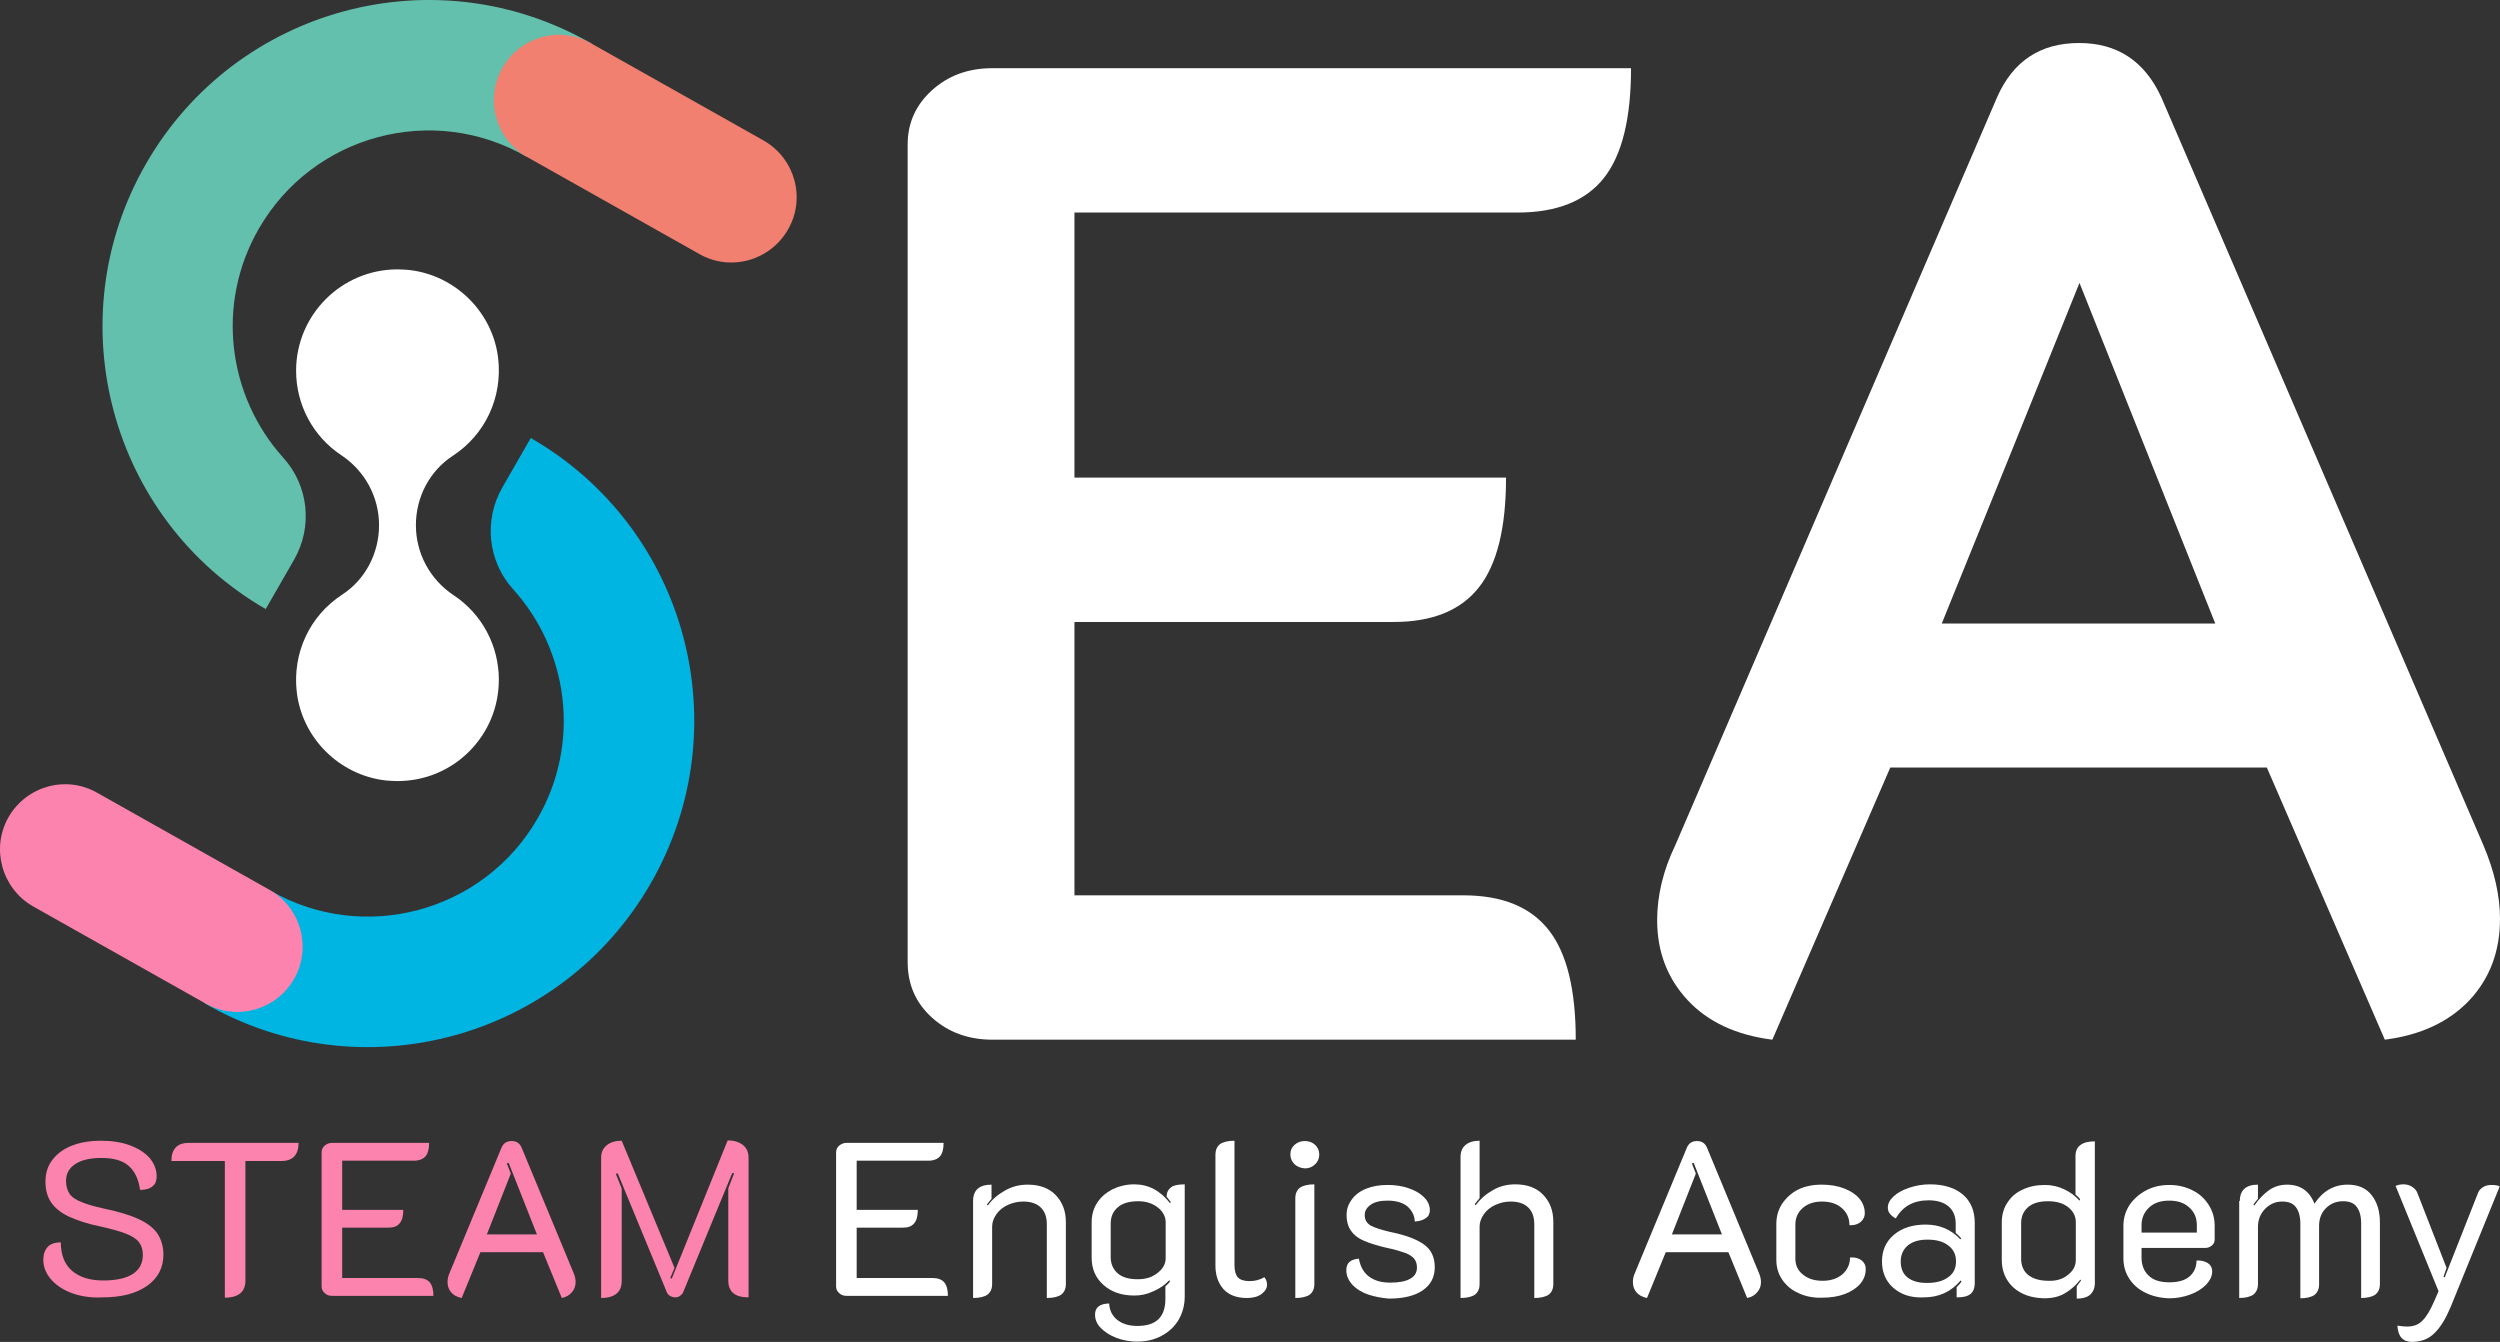 <svg width="136" height="73" viewBox="0 0 136 73" fill="none" xmlns="http://www.w3.org/2000/svg">
<rect x="0" y="0" width="136" height="73" fill="#333333" stroke="none"/>
<path d="M49.377 7.853C49.377 6.701 49.812 5.715 50.697 4.913C51.583 4.111 52.669 3.71 53.989 3.71H88.728C88.728 6.433 88.244 8.422 87.258 9.675C86.272 10.928 84.701 11.563 82.546 11.563H58.45V25.982H81.928C81.928 28.706 81.443 30.694 80.457 31.947C79.471 33.2 77.934 33.835 75.812 33.835H58.45V48.706H79.605C81.727 48.706 83.264 49.341 84.25 50.594C85.236 51.847 85.721 53.835 85.721 56.559H53.989C52.686 56.559 51.583 56.158 50.697 55.356C49.812 54.554 49.377 53.551 49.377 52.332V7.853Z" fill="white"/>
<path d="M3.86 70.327C3.376 70.143 3.008 69.876 2.741 69.558C2.49 69.241 2.356 68.906 2.356 68.539C2.356 68.238 2.44 68.004 2.59 67.837C2.741 67.67 2.991 67.586 3.309 67.586C3.309 68.255 3.509 68.773 3.91 69.124C4.311 69.475 4.879 69.658 5.615 69.658C6.316 69.658 6.851 69.541 7.219 69.307C7.586 69.073 7.77 68.723 7.77 68.272C7.77 67.987 7.703 67.77 7.57 67.586C7.436 67.403 7.202 67.252 6.868 67.119C6.534 66.985 6.066 66.851 5.447 66.718C4.712 66.567 4.144 66.367 3.71 66.166C3.275 65.949 2.974 65.698 2.774 65.398C2.573 65.097 2.473 64.729 2.473 64.278C2.473 63.827 2.59 63.443 2.841 63.109C3.091 62.774 3.442 62.507 3.91 62.323C4.378 62.139 4.913 62.056 5.514 62.056C6.099 62.056 6.617 62.139 7.068 62.306C7.519 62.474 7.887 62.708 8.138 62.992C8.388 63.292 8.522 63.627 8.522 63.994C8.522 64.228 8.455 64.412 8.305 64.529C8.154 64.662 7.937 64.729 7.62 64.729C7.536 64.128 7.319 63.693 6.985 63.409C6.651 63.125 6.149 62.992 5.514 62.992C4.896 62.992 4.412 63.109 4.094 63.326C3.76 63.543 3.593 63.844 3.593 64.245C3.593 64.529 3.66 64.746 3.777 64.93C3.893 65.114 4.111 65.264 4.412 65.381C4.712 65.515 5.13 65.632 5.665 65.749C6.467 65.916 7.118 66.116 7.57 66.333C8.037 66.55 8.372 66.818 8.572 67.119C8.773 67.436 8.89 67.804 8.89 68.255C8.89 68.973 8.589 69.541 7.987 69.959C7.386 70.377 6.584 70.577 5.564 70.577C4.913 70.611 4.345 70.51 3.86 70.327Z" fill="#FB83AD"/>
<path d="M12.232 63.159H9.324C9.324 62.507 9.642 62.173 10.26 62.173H16.242C16.242 62.825 15.924 63.159 15.306 63.159H13.351V69.675C13.351 69.976 13.251 70.21 13.067 70.36C12.883 70.51 12.599 70.594 12.232 70.594V63.159Z" fill="#FB83AD"/>
<path d="M17.495 62.691C17.495 62.541 17.545 62.423 17.662 62.323C17.779 62.223 17.913 62.173 18.063 62.173H23.343C23.343 62.507 23.277 62.758 23.143 62.908C23.009 63.058 22.792 63.142 22.508 63.142H18.615V65.815H21.94C21.94 66.15 21.873 66.4 21.739 66.55C21.606 66.718 21.405 66.784 21.121 66.784H18.615V69.525H22.759C23.043 69.525 23.243 69.608 23.377 69.758C23.511 69.926 23.578 70.159 23.578 70.494H18.063C17.896 70.494 17.762 70.444 17.662 70.343C17.545 70.243 17.495 70.126 17.495 69.976V62.691Z" fill="#FB83AD"/>
<path d="M24.547 70.31C24.413 70.159 24.346 69.959 24.346 69.742C24.346 69.591 24.38 69.424 24.446 69.274L27.287 62.423C27.387 62.19 27.571 62.073 27.838 62.073C28.089 62.073 28.273 62.19 28.373 62.423L31.214 69.274C31.281 69.441 31.314 69.591 31.314 69.742C31.314 69.959 31.247 70.143 31.113 70.293C30.98 70.46 30.796 70.561 30.562 70.611L29.543 68.121H26.134L25.115 70.611C24.864 70.561 24.68 70.46 24.547 70.31ZM29.209 67.152L27.671 63.259L27.571 63.292L27.788 63.844L26.485 67.152H29.209Z" fill="#FB83AD"/>
<path d="M32.701 62.992C32.701 62.691 32.801 62.474 33.002 62.306C33.202 62.139 33.47 62.056 33.821 62.056L36.694 68.973L36.461 69.525L36.544 69.558L39.585 62.039C39.936 62.039 40.204 62.123 40.421 62.29C40.621 62.457 40.722 62.691 40.722 62.975V70.577C39.986 70.577 39.619 70.276 39.619 69.658V64.646L39.936 63.827L39.836 63.81L37.179 70.26C37.146 70.36 37.079 70.427 36.995 70.494C36.912 70.561 36.812 70.577 36.728 70.577C36.628 70.577 36.527 70.544 36.444 70.494C36.36 70.444 36.294 70.36 36.26 70.26L33.603 63.827L33.503 63.86L33.821 64.662V69.692C33.821 69.993 33.72 70.226 33.536 70.377C33.353 70.527 33.069 70.611 32.701 70.611V62.992Z" fill="#FB83AD"/>
<path d="M45.484 62.691C45.484 62.541 45.534 62.423 45.651 62.323C45.768 62.223 45.902 62.173 46.052 62.173H51.332C51.332 62.507 51.265 62.758 51.132 62.908C50.998 63.058 50.781 63.142 50.497 63.142H46.603V65.815H49.929C49.929 66.15 49.862 66.4 49.728 66.55C49.594 66.718 49.394 66.784 49.11 66.784H46.603V69.525H50.747C51.031 69.525 51.232 69.608 51.366 69.758C51.499 69.926 51.566 70.159 51.566 70.494H46.052C45.885 70.494 45.751 70.444 45.651 70.343C45.534 70.243 45.484 70.126 45.484 69.976V62.691Z" fill="white"/>
<path d="M52.936 65.331C52.936 64.746 53.27 64.445 53.939 64.445V65.214C53.872 65.281 53.788 65.398 53.688 65.531L53.738 65.581C53.972 65.247 54.29 64.98 54.674 64.763C55.058 64.546 55.459 64.445 55.911 64.445C56.546 64.445 57.064 64.629 57.431 65.013C57.799 65.398 57.983 65.882 57.983 66.484V69.842C57.983 70.109 57.899 70.293 57.732 70.427C57.565 70.544 57.297 70.611 56.947 70.611V66.601C56.947 66.216 56.846 65.916 56.629 65.698C56.412 65.481 56.094 65.364 55.66 65.364C55.359 65.364 55.092 65.431 54.825 65.548C54.574 65.665 54.357 65.832 54.206 66.049C54.056 66.266 53.972 66.484 53.972 66.734V69.842C53.972 70.109 53.889 70.293 53.722 70.427C53.555 70.544 53.287 70.611 52.936 70.611V65.331Z" fill="white"/>
<path d="M60.74 72.783C60.389 72.649 60.105 72.465 59.888 72.248C59.67 72.031 59.57 71.78 59.57 71.513C59.57 71.312 59.637 71.162 59.771 71.062C59.904 70.962 60.105 70.911 60.339 70.911C60.355 71.279 60.506 71.58 60.773 71.797C61.041 72.014 61.408 72.131 61.876 72.131C62.895 72.131 63.397 71.647 63.397 70.661V69.976C63.514 69.876 63.597 69.792 63.647 69.708L63.614 69.642C63.38 69.892 63.096 70.093 62.745 70.243C62.394 70.41 62.06 70.477 61.709 70.477C61.024 70.477 60.472 70.293 60.038 69.909C59.603 69.525 59.386 69.04 59.386 68.422V66.5C59.386 66.099 59.486 65.732 59.687 65.431C59.888 65.114 60.172 64.88 60.523 64.696C60.873 64.529 61.274 64.428 61.692 64.428C62.477 64.428 63.112 64.763 63.647 65.448L63.697 65.398L63.463 65.097C63.463 64.88 63.547 64.713 63.697 64.596C63.848 64.479 64.098 64.428 64.449 64.428V70.527C64.449 70.995 64.332 71.429 64.115 71.797C63.898 72.165 63.597 72.449 63.196 72.666C62.795 72.883 62.361 72.983 61.859 72.983C61.475 72.983 61.091 72.916 60.74 72.783ZM62.979 69.241C63.28 69.007 63.413 68.739 63.413 68.439V66.5C63.413 66.183 63.263 65.899 62.979 65.682C62.695 65.465 62.344 65.347 61.926 65.347C61.458 65.347 61.074 65.448 60.823 65.665C60.556 65.882 60.422 66.183 60.422 66.567V68.388C60.422 68.756 60.556 69.057 60.807 69.274C61.057 69.491 61.425 69.591 61.893 69.591C62.344 69.591 62.695 69.475 62.979 69.241Z" fill="white"/>
<path d="M66.555 70.126C66.271 69.809 66.12 69.374 66.12 68.856V62.825C66.12 62.557 66.204 62.373 66.371 62.24C66.538 62.123 66.805 62.056 67.156 62.056V68.823C67.156 69.14 67.223 69.358 67.34 69.491C67.474 69.625 67.674 69.692 67.975 69.692C68.276 69.692 68.543 69.625 68.777 69.475C68.877 69.591 68.927 69.725 68.927 69.892C68.927 70.076 68.827 70.243 68.627 70.394C68.426 70.544 68.159 70.611 67.825 70.611C67.273 70.611 66.839 70.444 66.555 70.126Z" fill="white"/>
<path d="M70.431 63.343C70.281 63.192 70.197 63.025 70.197 62.808C70.197 62.591 70.264 62.423 70.431 62.273C70.582 62.139 70.766 62.073 70.983 62.073C71.2 62.073 71.384 62.139 71.534 62.273C71.684 62.407 71.768 62.591 71.768 62.808C71.768 63.025 71.684 63.209 71.534 63.343C71.384 63.493 71.2 63.56 70.983 63.56C70.766 63.543 70.582 63.476 70.431 63.343ZM70.465 65.197C70.465 64.93 70.548 64.746 70.715 64.612C70.882 64.495 71.15 64.428 71.501 64.428V69.842C71.501 70.109 71.417 70.293 71.25 70.427C71.083 70.544 70.816 70.611 70.465 70.611V65.197Z" fill="white"/>
<path d="M74.442 70.427C74.091 70.31 73.79 70.126 73.573 69.892C73.356 69.658 73.239 69.391 73.239 69.09C73.239 68.706 73.472 68.505 73.924 68.472C74.007 68.923 74.191 69.241 74.492 69.458C74.793 69.675 75.16 69.775 75.628 69.775C76.096 69.775 76.447 69.708 76.697 69.575C76.948 69.441 77.082 69.241 77.082 68.957C77.082 68.756 77.032 68.606 76.931 68.472C76.831 68.355 76.664 68.238 76.43 68.154C76.196 68.071 75.879 67.971 75.461 67.887C74.943 67.77 74.525 67.637 74.208 67.503C73.89 67.369 73.656 67.185 73.506 66.968C73.339 66.751 73.255 66.45 73.255 66.083C73.255 65.765 73.356 65.498 73.539 65.247C73.723 64.997 73.99 64.796 74.325 64.662C74.659 64.529 75.043 64.462 75.478 64.462C75.879 64.462 76.246 64.512 76.597 64.629C76.948 64.746 77.232 64.896 77.449 65.114C77.667 65.314 77.784 65.565 77.784 65.832C77.784 66.016 77.717 66.166 77.566 66.266C77.416 66.367 77.232 66.434 76.965 66.45C76.948 66.099 76.798 65.832 76.547 65.615C76.296 65.414 75.929 65.314 75.478 65.314C75.093 65.314 74.793 65.381 74.575 65.531C74.358 65.682 74.241 65.865 74.241 66.099C74.241 66.35 74.341 66.534 74.559 66.668C74.776 66.784 75.127 66.901 75.628 67.018C76.463 67.185 77.082 67.419 77.466 67.703C77.867 67.987 78.051 68.405 78.051 68.94C78.051 69.475 77.834 69.892 77.399 70.193C76.965 70.494 76.347 70.644 75.561 70.644C75.177 70.611 74.793 70.544 74.442 70.427Z" fill="white"/>
<path d="M79.454 62.941C79.454 62.657 79.538 62.44 79.722 62.29C79.889 62.139 80.156 62.056 80.49 62.056V65.18C80.374 65.314 80.29 65.414 80.223 65.515L80.273 65.565C80.524 65.231 80.825 64.963 81.209 64.746C81.577 64.529 81.994 64.428 82.429 64.428C83.064 64.428 83.582 64.612 83.949 64.997C84.317 65.381 84.501 65.865 84.501 66.467V69.842C84.501 70.109 84.417 70.293 84.25 70.427C84.083 70.544 83.816 70.611 83.465 70.611V66.601C83.465 66.216 83.365 65.916 83.147 65.698C82.93 65.481 82.613 65.364 82.178 65.364C81.877 65.364 81.61 65.431 81.343 65.548C81.092 65.665 80.875 65.832 80.725 66.049C80.574 66.266 80.49 66.484 80.49 66.734V69.842C80.49 70.109 80.407 70.293 80.24 70.427C80.073 70.544 79.805 70.611 79.454 70.611V62.941Z" fill="white"/>
<path d="M89.029 70.31C88.895 70.159 88.829 69.959 88.829 69.742C88.829 69.591 88.862 69.424 88.929 69.274L91.77 62.423C91.87 62.19 92.054 62.073 92.321 62.073C92.572 62.073 92.755 62.19 92.856 62.423L95.696 69.274C95.763 69.441 95.797 69.591 95.797 69.742C95.797 69.959 95.73 70.143 95.596 70.293C95.462 70.46 95.279 70.561 95.045 70.611L94.025 68.121H90.617L89.597 70.611C89.347 70.561 89.163 70.46 89.029 70.31ZM93.674 67.152L92.137 63.259L92.037 63.292L92.254 63.844L90.951 67.152H93.674Z" fill="white"/>
<path d="M97.835 70.343C97.451 70.176 97.167 69.926 96.95 69.608C96.732 69.291 96.632 68.923 96.632 68.522V66.601C96.632 66.183 96.732 65.815 96.95 65.481C97.167 65.164 97.451 64.896 97.818 64.713C98.186 64.529 98.621 64.445 99.105 64.445C99.556 64.445 99.957 64.512 100.308 64.646C100.659 64.779 100.943 64.963 101.144 65.197C101.344 65.431 101.444 65.698 101.444 65.999C101.444 66.2 101.361 66.35 101.211 66.484C101.06 66.601 100.86 66.668 100.609 66.651C100.609 66.266 100.475 65.966 100.191 65.715C99.924 65.481 99.556 65.364 99.122 65.364C98.687 65.364 98.336 65.481 98.069 65.715C97.802 65.949 97.668 66.25 97.668 66.617V68.472C97.668 68.823 97.802 69.124 98.086 69.341C98.37 69.575 98.721 69.675 99.155 69.675C99.59 69.675 99.941 69.558 100.225 69.324C100.492 69.09 100.642 68.773 100.642 68.405C100.893 68.388 101.094 68.439 101.261 68.555C101.411 68.672 101.495 68.823 101.495 69.04C101.495 69.341 101.394 69.608 101.194 69.842C100.993 70.076 100.709 70.26 100.358 70.394C100.007 70.527 99.59 70.594 99.138 70.594C98.654 70.611 98.219 70.527 97.835 70.343Z" fill="white"/>
<path d="M102.998 70.059C102.581 69.692 102.38 69.207 102.38 68.622C102.38 68.021 102.597 67.536 103.032 67.169C103.466 66.801 104.051 66.617 104.753 66.617C105.522 66.617 106.14 66.885 106.641 67.419L106.691 67.369C106.608 67.269 106.507 67.169 106.39 67.069V66.567C106.39 66.166 106.257 65.849 106.006 65.632C105.756 65.414 105.388 65.297 104.92 65.297C104.085 65.297 103.5 65.632 103.132 66.283C102.998 66.216 102.898 66.133 102.815 66.032C102.731 65.932 102.698 65.815 102.698 65.698C102.698 65.481 102.798 65.281 103.015 65.08C103.232 64.88 103.516 64.729 103.867 64.612C104.218 64.495 104.586 64.428 104.987 64.428C105.739 64.428 106.34 64.612 106.775 64.98C107.209 65.347 107.426 65.865 107.426 66.534V69.792C107.426 70.076 107.343 70.276 107.193 70.394C107.025 70.527 106.792 70.577 106.441 70.577V70.026C106.608 69.859 106.691 69.742 106.708 69.708L106.658 69.658C106.14 70.276 105.471 70.577 104.653 70.577C103.968 70.611 103.416 70.427 102.998 70.059ZM105.989 69.475C106.274 69.274 106.407 68.99 106.407 68.622C106.407 68.255 106.274 67.971 105.989 67.754C105.705 67.536 105.338 67.436 104.853 67.436C104.402 67.436 104.051 67.536 103.784 67.754C103.533 67.971 103.399 68.255 103.399 68.622C103.399 68.99 103.516 69.291 103.767 69.491C104.018 69.692 104.369 69.792 104.82 69.792C105.321 69.792 105.705 69.692 105.989 69.475Z" fill="white"/>
<path d="M109.532 70.043C109.114 69.658 108.897 69.157 108.897 68.539V66.5C108.897 66.099 108.997 65.732 109.198 65.431C109.398 65.114 109.666 64.88 110.033 64.713C110.384 64.546 110.785 64.462 111.253 64.462C111.621 64.462 111.972 64.546 112.289 64.696C112.606 64.846 112.891 65.047 113.124 65.314L113.158 65.247C113.108 65.164 113.024 65.08 112.907 64.98V62.891C112.907 62.624 112.991 62.423 113.175 62.29C113.342 62.156 113.609 62.089 113.96 62.089V69.792C113.96 70.059 113.876 70.26 113.726 70.41C113.576 70.561 113.325 70.644 112.974 70.644V69.976C113.091 69.825 113.158 69.725 113.208 69.658L113.175 69.608C112.924 69.926 112.64 70.176 112.322 70.36C112.005 70.544 111.637 70.627 111.203 70.627C110.518 70.611 109.966 70.427 109.532 70.043ZM112.49 69.358C112.774 69.14 112.924 68.873 112.924 68.539V66.484C112.924 66.166 112.79 65.899 112.523 65.682C112.256 65.465 111.888 65.347 111.42 65.347C110.952 65.347 110.585 65.448 110.334 65.665C110.083 65.882 109.95 66.166 109.95 66.534V68.472C109.95 68.856 110.083 69.157 110.334 69.358C110.585 69.558 110.952 69.675 111.437 69.675C111.838 69.692 112.205 69.591 112.49 69.358Z" fill="white"/>
<path d="M116.717 70.327C116.333 70.143 116.032 69.876 115.831 69.558C115.614 69.224 115.514 68.856 115.514 68.439V66.684C115.514 66.266 115.631 65.882 115.848 65.548C116.082 65.214 116.383 64.947 116.767 64.746C117.152 64.546 117.569 64.462 118.02 64.462C118.472 64.462 118.889 64.562 119.257 64.746C119.641 64.93 119.925 65.197 120.143 65.531C120.36 65.865 120.477 66.25 120.477 66.668V67.436C120.477 67.57 120.427 67.67 120.326 67.754C120.226 67.837 120.109 67.887 119.975 67.887H116.5V68.422C116.5 68.823 116.634 69.157 116.884 69.391C117.135 69.642 117.519 69.758 118.004 69.758C118.488 69.758 118.856 69.658 119.107 69.441C119.357 69.224 119.491 68.94 119.491 68.572C119.725 68.555 119.925 68.606 120.092 68.706C120.26 68.806 120.343 68.973 120.343 69.174C120.343 69.424 120.226 69.658 120.009 69.892C119.792 70.109 119.508 70.293 119.14 70.427C118.772 70.561 118.405 70.627 118.004 70.627C117.519 70.611 117.085 70.51 116.717 70.327ZM119.508 67.052V66.651C119.508 66.25 119.374 65.932 119.09 65.682C118.822 65.431 118.455 65.314 118.004 65.314C117.553 65.314 117.185 65.431 116.918 65.682C116.65 65.932 116.5 66.25 116.5 66.651V67.052H119.508Z" fill="white"/>
<path d="M121.847 65.331C121.847 64.746 122.181 64.445 122.833 64.445V65.214C122.733 65.331 122.649 65.431 122.582 65.531L122.632 65.581C122.883 65.231 123.15 64.947 123.434 64.746C123.718 64.546 124.053 64.445 124.42 64.445C125.139 64.445 125.64 64.796 125.907 65.481C126.359 64.796 126.96 64.445 127.712 64.445C128.28 64.445 128.715 64.629 129.015 65.013C129.316 65.398 129.467 65.882 129.467 66.5V69.842C129.467 70.109 129.383 70.293 129.216 70.427C129.049 70.544 128.781 70.611 128.447 70.611V66.55C128.447 66.166 128.364 65.865 128.213 65.665C128.063 65.448 127.812 65.347 127.461 65.347C127.11 65.347 126.793 65.465 126.542 65.715C126.292 65.949 126.158 66.283 126.158 66.684V69.859C126.158 70.126 126.074 70.31 125.907 70.444C125.74 70.561 125.49 70.627 125.139 70.627V66.567C125.139 66.183 125.055 65.882 124.905 65.682C124.754 65.465 124.504 65.364 124.153 65.364C123.785 65.364 123.484 65.498 123.217 65.765C122.966 66.032 122.833 66.35 122.833 66.734V69.842C122.833 70.109 122.749 70.293 122.582 70.427C122.415 70.544 122.148 70.611 121.813 70.611V65.331H121.847Z" fill="white"/>
<path d="M130.419 72.114C130.653 72.148 130.82 72.165 130.937 72.165C131.288 72.165 131.572 72.064 131.772 71.847C131.99 71.647 132.207 71.279 132.424 70.778L132.658 70.243L130.319 64.512C130.369 64.495 130.452 64.462 130.536 64.445C130.619 64.428 130.703 64.428 130.77 64.428C130.937 64.428 131.087 64.479 131.221 64.562C131.355 64.646 131.455 64.763 131.505 64.896L133.093 68.973L132.925 69.458L132.992 69.491L134.797 64.913C134.847 64.763 134.947 64.662 135.081 64.579C135.215 64.495 135.365 64.462 135.532 64.462C135.599 64.462 135.683 64.462 135.783 64.479C135.866 64.495 135.95 64.512 135.983 64.546L133.31 71.112C133.042 71.747 132.758 72.215 132.424 72.532C132.107 72.85 131.689 73 131.188 73C130.703 72.983 130.452 72.699 130.419 72.114Z" fill="white"/>
<path d="M135.098 45.982L117.569 5.28C116.667 3.325 115.18 2.34 113.108 2.34C110.986 2.34 109.515 3.325 108.646 5.28L91.135 45.982C90.483 47.336 90.149 48.706 90.149 50.059C90.149 51.764 90.7 53.217 91.803 54.403C92.906 55.59 94.443 56.308 96.415 56.559L102.831 41.755H123.317L129.734 56.559C131.689 56.308 133.226 55.59 134.346 54.403C135.449 53.217 136 51.747 136 49.992C136 48.722 135.699 47.403 135.098 45.982ZM105.639 33.902L109.498 24.378L113.124 15.389L120.51 33.919H105.639V33.902Z" fill="white"/>
<path d="M28.874 23.827L27.337 26.5C26.301 28.288 26.535 30.544 27.922 32.064C30.93 35.406 31.615 40.418 29.242 44.529C26.301 49.625 19.784 51.379 14.688 48.438L11.146 54.587C19.634 59.483 30.495 56.575 35.391 48.071C40.287 39.566 37.38 28.722 28.874 23.827Z" fill="#00B5E2"/>
<path d="M15.991 53.267C15.005 54.971 12.833 55.556 11.146 54.571L1.771 49.291C0.084 48.305 -0.501 46.133 0.468 44.445C1.454 42.741 3.626 42.156 5.314 43.142L14.688 48.422C15.54 48.906 16.108 49.708 16.342 50.577C16.576 51.463 16.476 52.432 15.991 53.267Z" fill="#FB83AD"/>
<path d="M14.454 33.133L15.991 30.46C17.027 28.672 16.793 26.417 15.406 24.896C12.399 21.555 11.714 16.542 14.086 12.432C17.027 7.336 23.544 5.581 28.64 8.522L32.183 2.373C23.694 -2.523 12.85 0.401 7.954 8.889C3.058 17.377 5.965 28.238 14.454 33.133Z" fill="#63C0AD"/>
<path d="M27.337 3.676C28.323 1.972 30.495 1.387 32.183 2.373L41.557 7.653C43.261 8.639 43.846 10.811 42.86 12.498C41.874 14.203 39.702 14.787 38.015 13.802L28.64 8.522C27.788 8.037 27.22 7.235 26.986 6.366C26.752 5.498 26.853 4.528 27.337 3.676Z" fill="#F18070"/>
<path d="M21.622 42.49C21.422 42.49 21.205 42.474 20.988 42.457C18.464 42.173 16.426 40.151 16.142 37.628C15.908 35.523 16.843 33.501 18.615 32.348C19.868 31.529 20.62 30.109 20.62 28.572C20.62 27.035 19.851 25.615 18.565 24.762C17.027 23.743 16.108 22.022 16.108 20.168C16.108 17.127 18.581 14.654 21.622 14.654C21.823 14.654 22.04 14.671 22.257 14.687C24.781 14.971 26.819 16.993 27.103 19.516C27.337 21.621 26.401 23.643 24.63 24.796C23.377 25.615 22.625 27.035 22.625 28.572C22.625 30.109 23.394 31.529 24.68 32.382C26.218 33.401 27.137 35.122 27.137 36.976C27.137 38.447 26.569 39.834 25.516 40.886C24.48 41.922 23.093 42.49 21.622 42.49Z" fill="white"/>
</svg>
